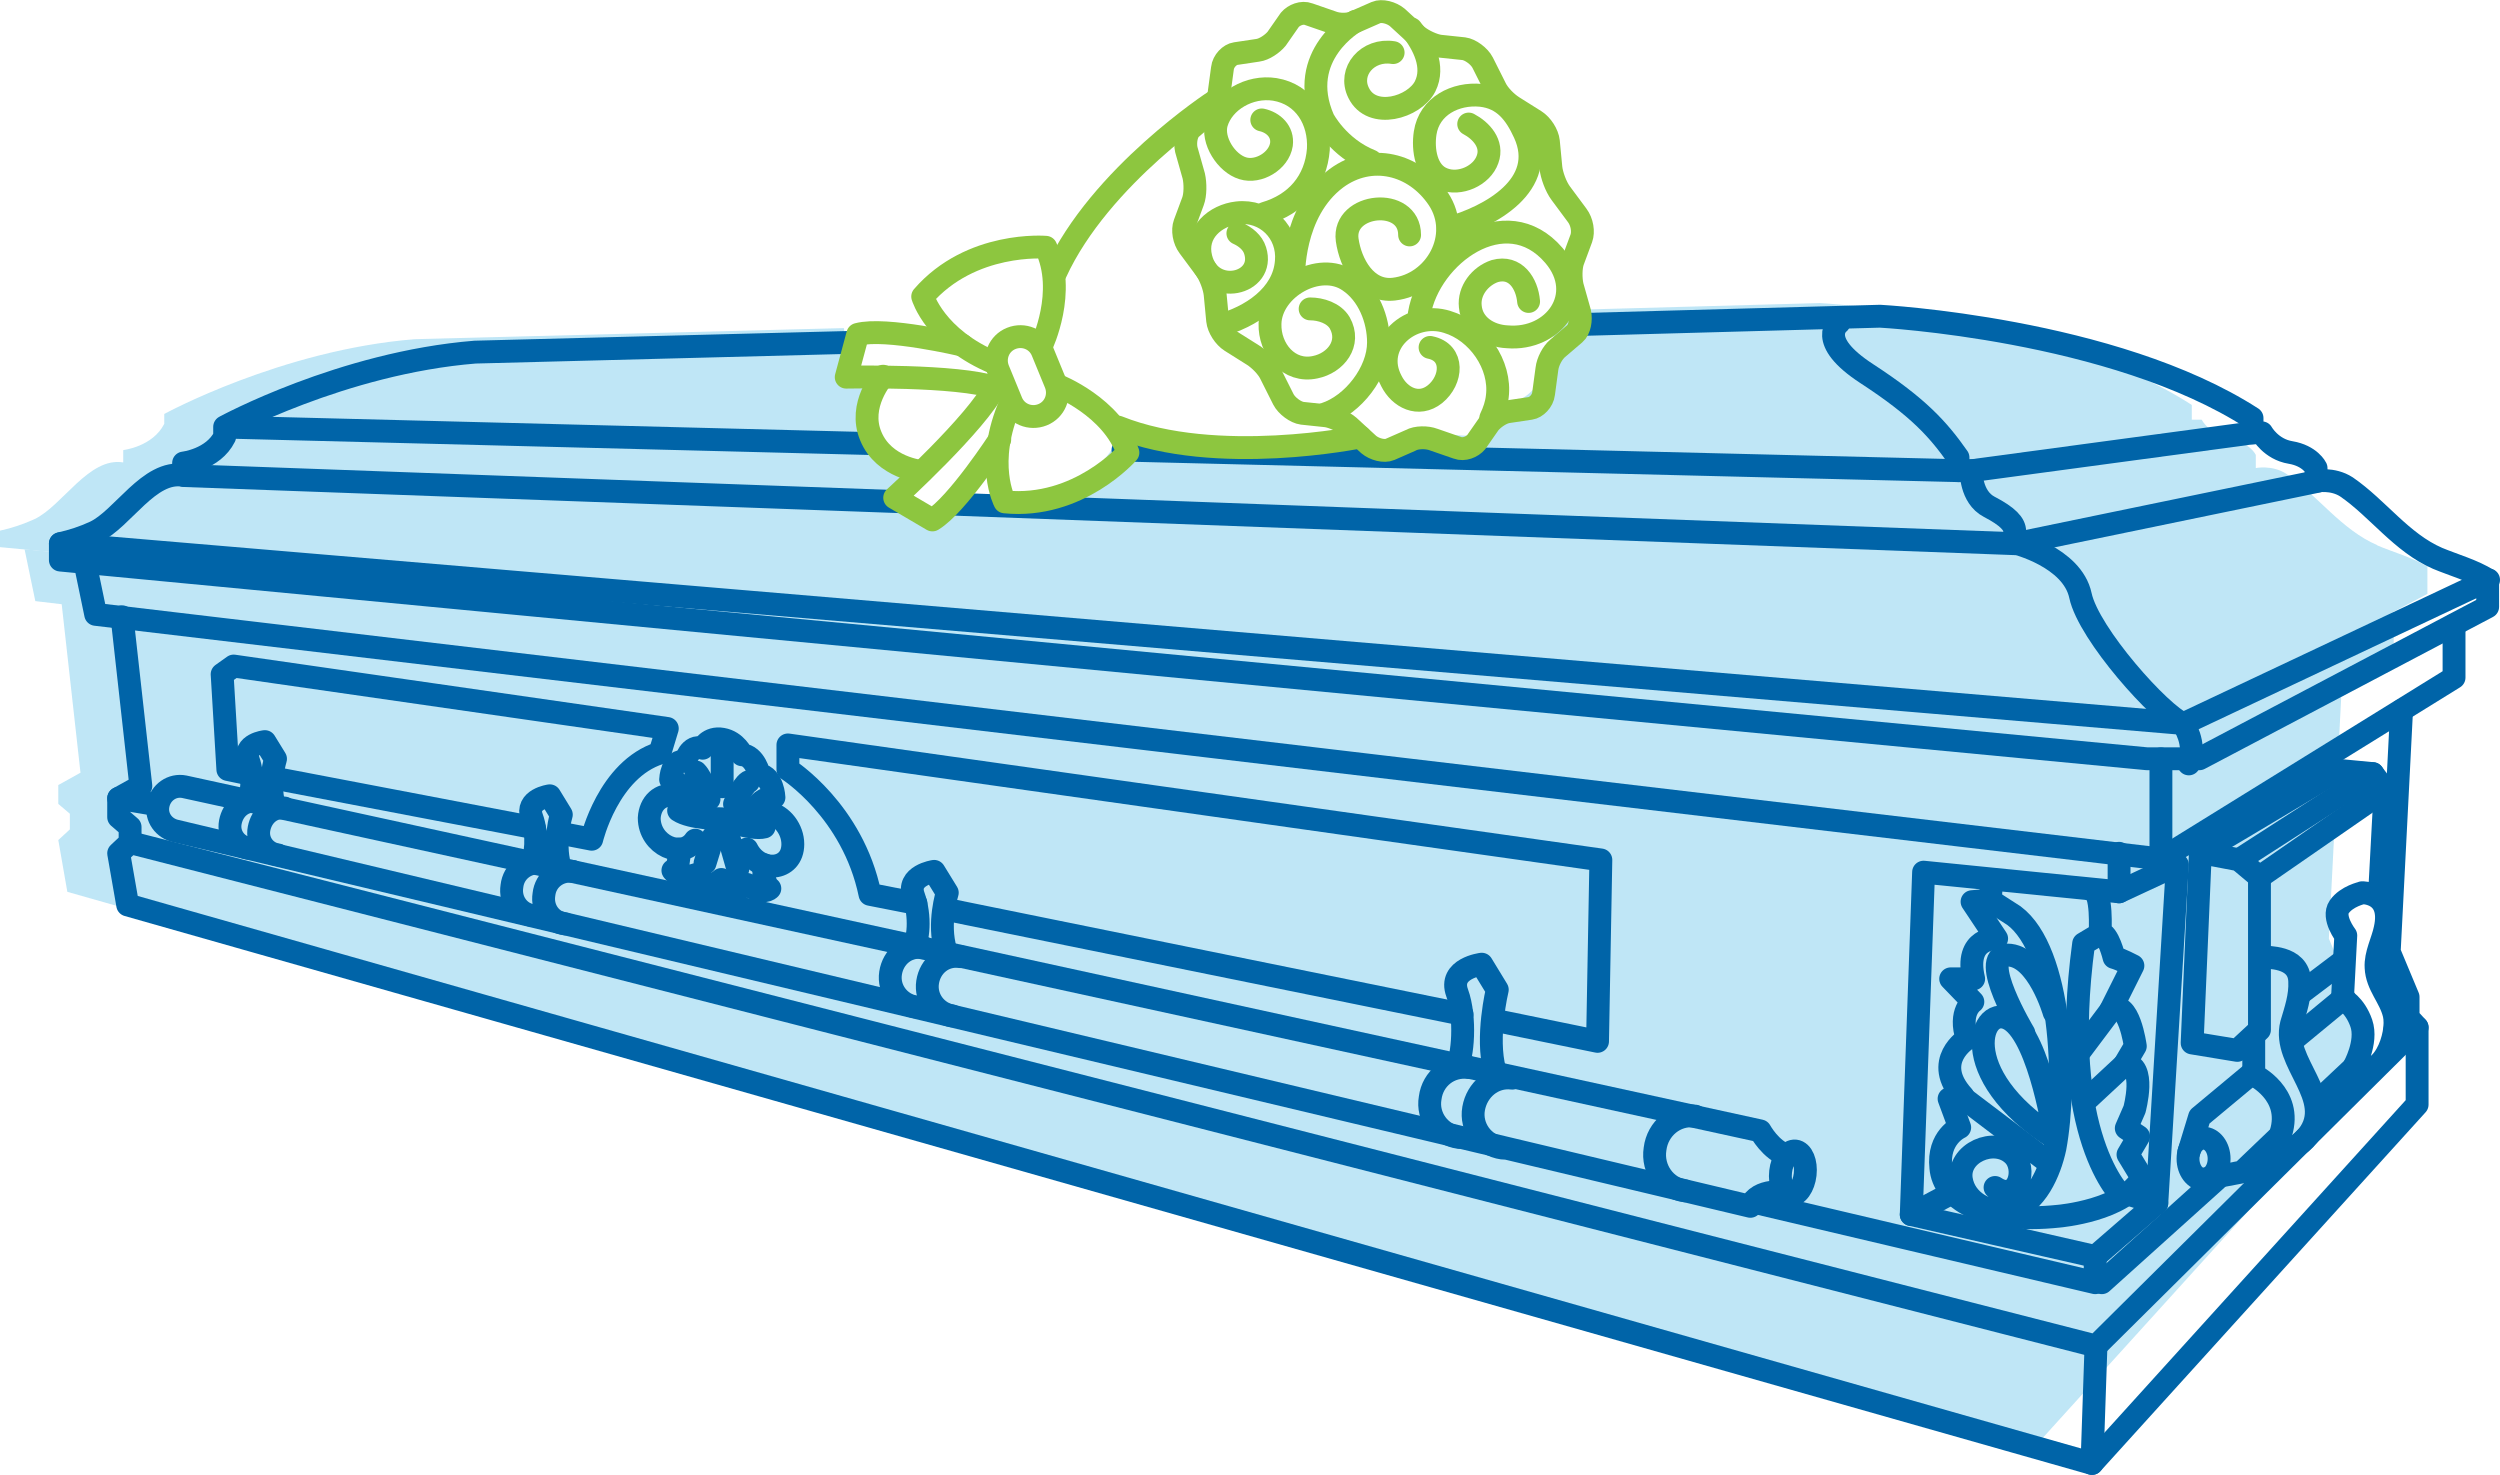 <?xml version="1.0" encoding="UTF-8"?><svg id="Layer_1" xmlns="http://www.w3.org/2000/svg" viewBox="0 0 218.68 129.01"><defs><style>.cls-1{stroke:#0064a8;}.cls-1,.cls-2{fill:none;stroke-linecap:round;stroke-linejoin:round;stroke-width:2px;}.cls-3{fill:#27aae1;stroke-width:0px;}.cls-2{stroke:#8dc63f;}.cls-4{opacity:.3;}</style></defs><g class="cls-4"><path class="cls-3" d="M78.25,39.85c-.54-.39-.96-.86-1.23-1.4-2.09,2.14-4.05,3.93-4.05,3.93l3.3,1.94c.77-.46,1.74-1.5,2.67-2.63-.35-.56-.58-1.18-.7-1.84Z"/><path class="cls-3" d="M71.97,31.75s-2.23,2.51-1.08,5.24c1.15,2.8,4.45,3.09,4.45,3.09"/><path class="cls-3" d="M207.95,47.69c-3.16-1.36-5.24-4.38-7.97-6.25-1.22-.79-2.66-.5-2.66-.5v-1.15s-.5-1.08-2.23-1.36c-1.72-.29-2.51-1.72-2.51-1.72h-.86v-1.29c-12.14-7.83-32.54-8.91-32.54-8.91l-23.31.64c.24,1.29.07,2.72-.49,3.9-.11,1.53-.84,3.01-2.34,3.87-.28.16-.57.32-.85.49-.87,1.61-2.58,2.84-4.4,2.68-1.14-.1-2.28.02-3.42.09-.69.41-1.54.65-2.54.65-1.32,0-2.36-.42-3.14-1.09-3.27.82-7.52,1.27-10.84,1.03-1.42-.1-2.75-.45-4.08-.85-1.88.21-3.75.27-5.6.19-.03.04-.05.06-.08.1-1.67,2.28-2.97,4.14-5.72,5.15-.38.14-.81.2-1.24.21-.75.56-1.72.9-2.91.9-.62,0-1.18-.09-1.68-.26-.74.54-1.68.88-2.85.88-2.4,0-3.91-1.39-4.52-3.13-.45-.61-.75-1.32-.89-2.07-1.48-1.08-1.91-2.86-1.56-4.54-.33-.35-.58-.75-.79-1.18-.47-.8-.71-1.73-.73-2.67-.89-.86-1.31-1.83-1.38-2.8l-4.35.11-33.19.86c-11.64.93-21.91,6.54-21.91,6.54v.86c-1.01,2.01-3.59,2.3-3.59,2.3v1.08c-3.02-.5-5.32,3.81-7.76,4.96-.93.43-2.01.79-3.02,1.01v1.44l182.52,17.38h4.6l25.21-13.29v-2.37c-1.22-.79-3.02-1.29-4.38-1.87Z"/><path class="cls-3" d="M155.58,27.08s-2.08,1.51,2.44,4.45c4.53,2.95,6.25,4.88,7.97,7.33v1.15h1.15s-.07,2.3,1.58,3.16,2.23,1.51,2.23,2.15v1.01s5.03,1.22,5.75,4.6c.72,3.38,7.04,10.42,8.98,11.21,0,0,1.22,1.72.5,3.52"/><polyline class="cls-3" points="2.15 48.05 3.09 52.58 183.74 73.98 183.74 65.22"/><path class="cls-3" d="M183.74,73.98l25.64-15.87v-4.6l-16.31,6.51-9.33,13.96Z"/><path class="cls-3" d="M123.42,38.59c-.48.15-1.02.24-1.61.24s-1.08-.08-1.54-.22c-1.81.02-3.61.07-5.43.14l38.43.94c-9.82-.42-19.76-1.09-29.85-1.11Z"/><path class="cls-3" d="M153.27,39.7c4.26.18,8.5.31,12.73.31l-12.73-.31Z"/><path class="cls-3" d="M98.69,38.35l6.07.15"/><line class="cls-3" x1="14.44" y1="36.2" x2="70.9" y2="37.64"/><path class="cls-3" d="M93.76,42.69c-.43.25-.88.48-1.4.67-.11.04-.23.07-.35.1l79.02,2.94,26.43-5.46-103.7,1.75Z"/><line class="cls-3" x1="10.85" y1="40.44" x2="73.63" y2="42.74"/><line class="cls-3" x1="167.22" y1="40.01" x2="191.78" y2="36.7"/><polyline class="cls-3" points="0 46.4 185.75 62.13 212.4 49.56"/><path class="cls-3" d="M150.99,103.15s-2.51-.43-3.16,1.22L10.13,71.54c-1.08-.22-1.8-1.22-1.58-2.3s1.22-1.8,2.3-1.58l137.84,30.1s.93,1.72,2.37,2.15"/><ellipse class="cls-3" cx="151.54" cy="101.45" rx="1.94" ry="1.08" transform="translate(33.71 240.63) rotate(-83.55)"/><polyline class="cls-3" points="204.79 60.98 203.71 82.1 205.36 86.05 205.36 87.85 206.15 88.71 206.15 95.46 177.71 126.85 5.89 78.01 5.1 73.48 6.11 72.55 6.11 71.18 5.1 70.32 5.1 68.67 7.04 67.59 5.39 52.79"/><path class="cls-3" d="M16.38,68.96c.36-.43.57-2.15.07-3.59-.5-1.44,1.44-1.65,1.44-1.65l.93,1.51s-.65,2.08-.14,3.95"/><path class="cls-3" d="M16.52,73.05c-1.08-.14-1.87-1.15-1.65-2.3s1.15-1.94,2.23-1.8"/><path class="cls-3" d="M19.03,73.62c-1.08-.14-1.87-1.15-1.65-2.3s1.15-1.94,2.23-1.8"/><path class="cls-3" d="M41.16,74.34c.43-.5.65-2.44.07-4.02-.57-1.58,1.58-1.87,1.58-1.87l1.01,1.65s-.72,2.37-.14,4.45"/><path class="cls-3" d="M41.37,78.94c-1.22-.14-2.08-1.29-1.87-2.59.14-1.29,1.29-2.15,2.51-2.01"/><path class="cls-3" d="M44.18,79.66c-1.22-.14-2.08-1.29-1.87-2.59.14-1.29,1.29-2.15,2.51-2.01"/><path class="cls-3" d="M74.56,81.74c.5-.57.72-2.73.07-4.53-.65-1.8,1.8-2.15,1.8-2.15l1.15,1.87s-.86,2.66-.14,5.03"/><path class="cls-3" d="M74.77,86.91c-1.36-.22-2.37-1.51-2.15-2.95.22-1.44,1.44-2.44,2.87-2.23"/><path class="cls-3" d="M78.01,87.7c-1.36-.22-2.37-1.51-2.15-2.95s1.44-2.44,2.87-2.23"/><path class="cls-3" d="M122.11,92.16c.57-.72.86-4.31.07-6.46-.79-2.15,2.15-2.51,2.15-2.51l1.36,2.23s-1.01,4.17-.22,7.04"/><path class="cls-3" d="M122.33,98.33c-1.65-.22-2.8-1.8-2.51-3.45.22-1.72,1.72-2.87,3.38-2.66"/><path class="cls-3" d="M126.13,99.27c-1.65-.22-2.8-1.8-2.51-3.45.29-1.65,1.72-2.87,3.38-2.66"/><path class="cls-3" d="M142.08,103c-1.65-.22-2.87-1.87-2.59-3.66.22-1.8,1.8-3.09,3.52-2.87"/><polygon class="cls-3" points="162.98 75.13 161.9 105.09 177.99 108.75 183.38 104.08 185.18 74.49 180.08 76.86 162.98 75.13"/><polygon class="cls-3" points="190.56 74.06 192.36 75.56 192.36 88.92 190.42 90.72 186.47 90.07 187.19 73.41 190.56 74.06"/><polyline class="cls-3" points="187.19 73.41 199.26 66.23 202.27 66.51 203.35 67.95 202.85 77.29"/><line class="cls-3" x1="190.56" y1="74.06" x2="202.27" y2="66.51"/><line class="cls-3" x1="192.36" y1="75.56" x2="203.35" y2="67.95"/><line class="cls-3" x1="18.53" y1="66.87" x2="41.45" y2="71.25"/><path class="cls-3" d="M43.53,71.69l2.95.57s1.44-6.11,5.96-7.54l.65-2.15-37.93-5.46-1.01.72.5,8.33,1.72.36"/><path class="cls-3" d="M125.34,88.06l9.12,1.87.29-15.87-71.11-10.06v2.15s5.67,3.59,7.18,10.92l4.02.79"/><line class="cls-3" x1="77.36" y1="78.37" x2="122.61" y2="87.56"/><path class="cls-3" d="M168.94,75.99l-.14,1.58-1.58.14,2.15,3.23s-2.87-.14-2.01,3.52h-2.01l1.94,2.01s-1.29.86-.5,3.23c0,0-3.16,1.94-.36,5.03l-1.22.22.93,2.51s-1.94.86-1.65,3.52c.22,2.66,3.59,4.96,10.34,4.24,0,0,5.75-.5,7.25-3.38l-1.22-2.01.93-1.58-1.08-.72.72-1.65s1.08-3.95-.86-3.95l.93-1.58s-.57-4.24-2.15-3.16l1.94-3.88s-1.08-.57-1.65-.72c0,0-.5-2.15-1.22-2.15,0,0,.22-3.74-.72-3.74"/><path class="cls-3" d="M169.23,102.72c2.01,1.36,2.87-1.65,1.58-2.87-1.65-1.58-4.88-.14-4.53,2.15.29,1.94,2.37,3.09,4.24,2.73,2.3-.5,3.52-3.45,3.95-5.46,1.08-5.75.57-17.24-3.59-20.33l-2.01-1.29"/><path class="cls-3" d="M180.36,103.51s-5.67-5.17-3.38-22.12l1.44-.86"/><path class="cls-3" d="M174.47,98.41s-1.29-8.69-3.88-10.34c-2.59-1.65-5.03,4.67,3.88,10.34Z"/><path class="cls-3" d="M174.4,87.42s-1.44-5.03-4.09-5.03,1.44,6.82,1.44,6.82"/><line class="cls-3" x1="174.04" y1="100.63" x2="166.36" y2="94.81"/><line class="cls-3" x1="179.36" y1="87.2" x2="176.77" y2="90.65"/><line class="cls-3" x1="177.42" y1="94.89" x2="180.58" y2="91.94"/><ellipse class="cls-3" cx="187.48" cy="100.2" rx="1.36" ry="1.8"/><line class="cls-3" x1="202.63" y1="83.61" x2="203.71" y2="82.89"/><line class="cls-3" x1="195.23" y1="89.86" x2="199.76" y2="86.12"/><polyline class="cls-3" points="186.18 99.63 187.12 96.54 191.78 92.66"/><line class="cls-3" x1="204.21" y1="88.85" x2="205.36" y2="87.85"/><line class="cls-3" x1="197.39" y1="95.25" x2="200.84" y2="92.01"/><polyline class="cls-3" points="187.48 102 190.85 101.35 194.08 98.26"/><path class="cls-3" d="M193.44,99.2s1.72.86,3.16-1.01c2.51-3.3-2.3-6.39-1.44-9.77.36-1.22.79-2.44.72-3.74-.07-2.3-3.02-2.01-3.09-2.15"/><path class="cls-3" d="M194.23,97.97c1.08-3.45-2.37-5.1-2.37-5.1v-3.23"/><path class="cls-3" d="M201.34,76.93s2.73-.07,2.01,3.16c-.22,1.08-.86,2.23-.79,3.38.07,1.58,1.22,2.59,1.58,4.09.43,1.8-1.01,5.96-3.52,4.6,0,0,1.22-2.15.65-3.81-.57-1.65-1.65-2.15-1.65-2.15l.29-5.53s-1.22-1.58-.57-2.51,2.01-1.22,2.01-1.22Z"/><line class="cls-3" x1="196.09" y1="85.62" x2="199.61" y2="82.96"/><line class="cls-3" x1="161.9" y1="105.09" x2="165.28" y2="103.29"/><line class="cls-3" x1="183.38" y1="104.08" x2="180.87" y2="103.29"/><polyline class="cls-3" points="6.11 72.55 178.07 116.58 206.15 88.71"/><line class="cls-3" x1="178.07" y1="116.58" x2="177.71" y2="126.85"/><polyline class="cls-3" points="177.99 108.75 177.99 111.05 148.18 104.01"/><line class="cls-3" x1="178.57" y1="111.05" x2="188.62" y2="102"/><path class="cls-3" d="M55.6,70.18c-.29-.86-1.08-1.58-1.94-1.72-1.15-.22-2.08.65-2.15,1.94,0,2.37,2.87,3.66,4.02,1.94"/><path class="cls-3" d="M56.75,68.74s-.57-1.8-1.15-2.37"/><path class="cls-3" d="M60.55,70.61s.07-1.94,1.87-2.01c0,0-.07-1.8-1.29-2.01,0,0-.36-1.65-1.51-1.72,0,0-.5-1.15-1.72-1.36-1.22-.22-1.72.79-1.72.79-1.15-.36-1.51,1.15-1.51,1.15-1.22-.22-1.29,1.58-1.29,1.58,1.8.72,1.8,2.66,1.8,2.66"/><path class="cls-3" d="M61.56,71.18c-1.08.29-3.74-.72-3.74-.72,0,0-2.66,0-3.74-.72"/><path class="cls-3" d="M60.05,70.97c.36-.79,1.08-1.22,1.94-1.01,1.15.22,2.08,1.44,2.08,2.73,0,2.37-2.95,2.59-4.02.43"/><path class="cls-3" d="M58.97,69.17s.65-1.58,1.22-1.94"/><path class="cls-3" d="M61.56,74.49s-.22,1.51.5,2.08c0,0-.57.65-2.01-.36,0,0-1.08,1.08-2.23-.43-1.22,1.08-2.23-.43-2.23-.43-1.44.5-2.01-.36-2.01-.36.72-.36.5-1.87.5-1.87"/><line class="cls-3" x1="57.1" y1="72.04" x2="56.39" y2="74.34"/><line class="cls-3" x1="58.54" y1="72.33" x2="59.26" y2="74.85"/><line class="cls-3" x1="5.1" y1="68.67" x2="8.48" y2="69.24"/></g><path class="cls-1" d="M138.38,28.38l26.07-.72s20.4,1.08,32.54,8.91v1.29h.86s.79,1.44,2.51,1.72c1.72.29,2.23,1.36,2.23,1.36v1.15s1.44-.29,2.66.5c2.73,1.87,4.81,4.88,7.97,6.25,1.36.57,3.16,1.08,4.38,1.87v2.37l-25.21,13.29h-4.6L5.28,48.99v-1.44c1.01-.22,2.08-.57,3.02-1.01,2.44-1.15,4.74-5.46,7.76-4.96v-1.08s2.59-.29,3.59-2.3v-.86s10.27-5.6,21.91-6.54l33.19-.86"/><path class="cls-1" d="M160.86,28.24s-2.08,1.51,2.44,4.45c4.53,2.95,6.25,4.88,7.97,7.33v1.15h1.15s-.07,2.3,1.58,3.16,2.23,1.51,2.23,2.15v1.01s5.03,1.22,5.75,4.6c.72,3.38,7.04,10.42,8.98,11.21,0,0,1.22,1.72.5,3.52"/><polyline class="cls-1" points="7.43 49.21 8.37 53.74 189.02 75.14 189.02 66.38"/><polyline class="cls-1" points="189.02 75.14 214.66 59.27 214.66 54.67"/><line class="cls-1" x1="98.23" y1="39.37" x2="171.28" y2="41.17"/><line class="cls-1" x1="19.72" y1="37.36" x2="76.18" y2="38.8"/><polyline class="cls-1" points="83.65 44.11 176.31 47.56 202.74 42.1"/><line class="cls-1" x1="16.13" y1="41.6" x2="78.9" y2="43.89"/><line class="cls-1" x1="172.5" y1="41.17" x2="197.06" y2="37.86"/><polyline class="cls-1" points="5.28 47.56 191.03 63.29 217.68 50.72"/><path class="cls-1" d="M156.27,104.3s-2.51-.43-3.16,1.22L15.41,72.7c-1.08-.22-1.8-1.22-1.58-2.3s1.22-1.8,2.3-1.58l137.84,30.1s.93,1.72,2.37,2.15"/><ellipse class="cls-1" cx="156.82" cy="102.61" rx="1.94" ry="1.08" transform="translate(37.25 246.91) rotate(-83.55)"/><polyline class="cls-1" points="210.07 62.14 208.99 83.26 210.64 87.21 210.64 89 211.43 89.87 211.43 96.62 182.99 128.01 11.17 79.16 10.38 74.64 11.38 73.7 11.38 72.34 10.38 71.48 10.38 69.83 12.32 68.75 10.67 53.95"/><path class="cls-1" d="M21.66,70.11c.36-.43.57-2.15.07-3.59-.5-1.44,1.44-1.65,1.44-1.65l.93,1.51s-.65,2.08-.14,3.95"/><path class="cls-1" d="M21.8,74.21c-1.08-.14-1.87-1.15-1.65-2.3s1.15-1.94,2.23-1.8"/><path class="cls-1" d="M24.31,74.78c-1.08-.14-1.87-1.15-1.65-2.3s1.15-1.94,2.23-1.8"/><path class="cls-1" d="M46.44,75.5c.43-.5.65-2.44.07-4.02-.57-1.58,1.58-1.87,1.58-1.87l1.01,1.65s-.72,2.37-.14,4.45"/><path class="cls-1" d="M46.65,80.1c-1.22-.14-2.08-1.29-1.87-2.59.14-1.29,1.29-2.15,2.51-2.01"/><path class="cls-1" d="M49.45,80.82c-1.22-.14-2.08-1.29-1.87-2.59.14-1.29,1.29-2.15,2.51-2.01"/><path class="cls-1" d="M79.84,82.9c.5-.57.72-2.73.07-4.53-.65-1.8,1.8-2.15,1.8-2.15l1.15,1.87s-.86,2.66-.14,5.03"/><path class="cls-1" d="M80.05,88.07c-1.36-.22-2.37-1.51-2.15-2.95.22-1.44,1.44-2.44,2.87-2.23"/><path class="cls-1" d="M83.29,88.86c-1.36-.22-2.37-1.51-2.15-2.95s1.44-2.44,2.87-2.23"/><path class="cls-1" d="M127.39,93.31c.57-.72.86-4.31.07-6.46-.79-2.15,2.15-2.51,2.15-2.51l1.36,2.23s-1.01,4.17-.22,7.04"/><path class="cls-1" d="M127.61,99.49c-1.65-.22-2.8-1.8-2.51-3.45.22-1.72,1.72-2.87,3.38-2.66"/><path class="cls-1" d="M131.41,100.42c-1.65-.22-2.8-1.8-2.51-3.45.29-1.65,1.72-2.87,3.38-2.66"/><path class="cls-1" d="M147.36,104.16c-1.65-.22-2.87-1.87-2.59-3.66.22-1.8,1.8-3.09,3.52-2.87"/><polygon class="cls-1" points="168.26 76.29 167.18 106.24 183.27 109.91 188.66 105.24 190.46 75.64 185.36 78.01 168.26 76.29"/><line class="cls-1" x1="185.36" y1="78.01" x2="185.36" y2="74.64"/><polygon class="cls-1" points="195.84 75.21 197.64 76.72 197.64 90.08 195.7 91.88 191.75 91.23 192.47 74.57 195.84 75.21"/><polyline class="cls-1" points="192.47 74.57 204.53 67.38 207.55 67.67 208.63 69.11 208.13 78.44"/><line class="cls-1" x1="195.84" y1="75.21" x2="207.55" y2="67.67"/><line class="cls-1" x1="197.64" y1="76.72" x2="208.63" y2="69.11"/><line class="cls-1" x1="23.81" y1="68.03" x2="46.73" y2="72.41"/><path class="cls-1" d="M48.81,72.84l2.95.57s1.44-6.11,5.96-7.54l.65-2.15-37.93-5.46-1.01.72.5,8.33,1.72.36"/><path class="cls-1" d="M130.62,89.22l9.12,1.87.29-15.87-71.11-10.06v2.15s5.67,3.59,7.18,10.92l4.02.79"/><line class="cls-1" x1="82.64" y1="79.52" x2="127.89" y2="88.72"/><path class="cls-1" d="M174.22,77.15l-.14,1.58-1.58.14,2.15,3.23s-2.87-.14-2.01,3.52h-2.01l1.94,2.01s-1.29.86-.5,3.23c0,0-3.16,1.94-.36,5.03l-1.22.22.93,2.51s-1.94.86-1.65,3.52c.22,2.66,3.59,4.96,10.34,4.24,0,0,5.75-.5,7.25-3.38l-1.22-2.01.93-1.58-1.08-.72.72-1.65s1.08-3.95-.86-3.95l.93-1.58s-.57-4.24-2.15-3.16l1.94-3.88s-1.08-.57-1.65-.72c0,0-.5-2.15-1.22-2.15,0,0,.22-3.74-.72-3.74"/><path class="cls-1" d="M174.51,103.87c2.01,1.36,2.87-1.65,1.58-2.87-1.65-1.58-4.88-.14-4.53,2.15.29,1.94,2.37,3.09,4.24,2.73,2.3-.5,3.52-3.45,3.95-5.46,1.08-5.75.57-17.24-3.59-20.33l-2.01-1.29"/><path class="cls-1" d="M185.64,104.66s-5.67-5.17-3.38-22.12l1.44-.86"/><path class="cls-1" d="M179.75,99.56s-1.29-8.69-3.88-10.34c-2.59-1.65-5.03,4.67,3.88,10.34Z"/><path class="cls-1" d="M179.68,88.57s-1.44-5.03-4.09-5.03,1.44,6.82,1.44,6.82"/><line class="cls-1" x1="179.32" y1="101.79" x2="171.64" y2="95.97"/><line class="cls-1" x1="184.64" y1="88.36" x2="182.05" y2="91.81"/><line class="cls-1" x1="182.7" y1="96.04" x2="185.86" y2="93.1"/><ellipse class="cls-1" cx="192.75" cy="101.36" rx="1.36" ry="1.8"/><line class="cls-1" x1="207.91" y1="84.77" x2="208.99" y2="84.05"/><line class="cls-1" x1="200.51" y1="91.02" x2="205.04" y2="87.28"/><polyline class="cls-1" points="191.46 100.78 192.4 97.7 197.06 93.82"/><line class="cls-1" x1="209.49" y1="90.01" x2="210.64" y2="89"/><line class="cls-1" x1="202.67" y1="96.4" x2="206.11" y2="93.17"/><polyline class="cls-1" points="192.75 103.15 196.13 102.51 199.36 99.42"/><path class="cls-1" d="M198.72,100.35s1.72.86,3.16-1.01c2.51-3.3-2.3-6.39-1.44-9.77.36-1.22.79-2.44.72-3.74-.07-2.3-3.02-2.01-3.09-2.15"/><path class="cls-1" d="M199.51,99.13c1.08-3.45-2.37-5.1-2.37-5.1v-3.23"/><path class="cls-1" d="M206.62,78.09s2.73-.07,2.01,3.16c-.22,1.08-.86,2.23-.79,3.38.07,1.58,1.22,2.59,1.58,4.09.43,1.8-1.01,5.96-3.52,4.6,0,0,1.22-2.15.65-3.81-.57-1.65-1.65-2.15-1.65-2.15l.29-5.53s-1.22-1.58-.57-2.51,2.01-1.22,2.01-1.22Z"/><line class="cls-1" x1="201.37" y1="86.78" x2="204.89" y2="84.12"/><line class="cls-1" x1="167.18" y1="106.24" x2="170.56" y2="104.45"/><line class="cls-1" x1="188.66" y1="105.24" x2="186.15" y2="104.45"/><polyline class="cls-1" points="11.38 73.7 183.34 117.74 211.43 89.87"/><line class="cls-1" x1="183.34" y1="117.74" x2="182.99" y2="128.01"/><polyline class="cls-1" points="183.27 109.91 183.27 112.2 153.46 105.17"/><line class="cls-1" x1="183.85" y1="112.2" x2="193.9" y2="103.15"/><path class="cls-1" d="M60.88,71.33c-.29-.86-1.08-1.58-1.94-1.72-1.15-.22-2.08.65-2.15,1.94,0,2.37,2.87,3.66,4.02,1.94"/><path class="cls-1" d="M62.02,69.9s-.57-1.8-1.15-2.37"/><path class="cls-1" d="M65.83,71.76s.07-1.94,1.87-2.01c0,0-.07-1.8-1.29-2.01,0,0-.36-1.65-1.51-1.72,0,0-.5-1.15-1.72-1.36-1.22-.22-1.72.79-1.72.79-1.15-.36-1.51,1.15-1.51,1.15-1.22-.22-1.29,1.58-1.29,1.58,1.8.72,1.8,2.66,1.8,2.66"/><path class="cls-1" d="M66.84,72.34c-1.08.29-3.74-.72-3.74-.72,0,0-2.66,0-3.74-.72"/><path class="cls-1" d="M65.33,72.12c.36-.79,1.08-1.22,1.94-1.01,1.15.22,2.08,1.44,2.08,2.73,0,2.37-2.95,2.59-4.02.43"/><path class="cls-1" d="M64.25,70.33s.65-1.58,1.22-1.94"/><path class="cls-1" d="M66.84,75.64s-.22,1.51.5,2.08c0,0-.57.65-2.01-.36,0,0-1.08,1.08-2.23-.43-1.22,1.08-2.23-.43-2.23-.43-1.44.5-2.01-.36-2.01-.36.72-.36.5-1.87.5-1.87"/><line class="cls-1" x1="62.38" y1="73.2" x2="61.67" y2="75.5"/><line class="cls-1" x1="63.82" y1="73.49" x2="64.54" y2="76"/><line class="cls-1" x1="63.17" y1="66.16" x2="63.17" y2="68.82"/><line class="cls-1" x1="10.38" y1="69.83" x2="13.76" y2="70.4"/><path class="cls-2" d="M134.29,10.57c.57.36,1.08,1.15,1.15,1.8l.22,2.3c.07.65.43,1.65.86,2.23l1.44,1.94c.43.57.57,1.44.36,2.01l-.72,1.94c-.22.57-.22,1.58-.07,2.23l.65,2.3c.14.65,0,1.51-.43,1.87l-1.51,1.29c-.43.36-.86,1.15-.93,1.8l-.29,2.15c-.07.65-.65,1.22-1.15,1.29l-1.94.29c-.57.07-1.29.57-1.65,1.01l-1.15,1.65c-.36.43-1.08.72-1.65.5l-2.08-.72c-.57-.22-1.51-.22-2.01.07l-1.8.79c-.5.22-1.36,0-1.87-.43l-1.72-1.58c-.5-.43-1.44-.86-2.01-.93l-2.08-.22c-.57-.07-1.36-.65-1.65-1.22l-1.08-2.15c-.29-.65-1.01-1.36-1.58-1.72l-1.94-1.22c-.57-.36-1.08-1.15-1.15-1.8l-.22-2.3c-.07-.65-.43-1.65-.86-2.23l-1.44-1.94c-.43-.57-.57-1.44-.36-2.01l.72-1.94c.22-.57.22-1.58.07-2.23l-.65-2.3c-.14-.65,0-1.51.43-1.87l1.51-1.29c.43-.36.86-1.15.93-1.8l.29-2.15c.07-.65.65-1.22,1.15-1.29l1.94-.29c.57-.07,1.29-.57,1.65-1.01l1.15-1.65c.36-.43,1.08-.72,1.65-.5l2.08.72c.57.22,1.51.22,2.01-.07l1.8-.79c.5-.22,1.36,0,1.87.43l1.72,1.58c.5.43,1.44.86,2.01.93l2.08.22c.57.07,1.36.65,1.65,1.22l1.08,2.15c.29.65,1.01,1.36,1.58,1.72l1.94,1.22Z"/><path class="cls-2" d="M106.27,8.84s-10.06,6.54-13.93,15.01"/><path class="cls-2" d="M91.12,30.18s2.23-4.67.36-8.55c0,0-6.54-.57-10.77,4.31,0,0,1.08,3.66,6.32,5.82"/><path class="cls-2" d="M84.15,30.18s-6.68-1.58-9.12-.93l-1.01,3.74s9.77-.22,13.07.93"/><path class="cls-2" d="M118.99,38.22s-12.57,2.59-21.19-.86"/><path class="cls-2" d="M92.48,33.7s4.81,1.87,6.18,5.89c0,0-4.31,4.96-10.77,4.31,0,0-1.8-3.38.5-8.62"/><path class="cls-2" d="M87.45,38.44s-3.74,5.75-5.89,7.04l-3.3-1.94s7.25-6.61,8.76-9.7"/><path class="cls-2" d="M88.46,35.13l-1.15-2.8c-.43-1.08.07-2.3,1.15-2.73h0c1.08-.43,2.3.07,2.73,1.15l1.15,2.8c.43,1.08-.07,2.3-1.15,2.73h0c-1.08.43-2.3-.07-2.73-1.15Z"/><path class="cls-2" d="M77.25,32.91s-2.23,2.51-1.08,5.24c1.15,2.8,4.45,3.09,4.45,3.09"/><path class="cls-2" d="M121.86,4.6c-2.23-.36-3.95,1.65-3.02,3.52,1.15,2.37,4.88,1.29,5.82-.57.86-1.72-.14-3.66-1.22-5.03"/><path class="cls-2" d="M118.55,1.87s-5.24,2.95-2.8,8.55c0,0,1.29,2.51,4.17,3.66"/><path class="cls-2" d="M110.37,10.49c1.01.22,1.87,1.01,1.72,2.15-.22,1.44-2.01,2.51-3.38,2.08-1.44-.43-2.73-2.44-2.3-3.95.57-1.94,2.87-3.3,5.1-2.95,2.59.43,3.95,2.73,3.81,5.24-.22,2.8-1.94,4.81-4.67,5.6"/><path class="cls-2" d="M108.28,20.41c.65.29,1.29.79,1.51,1.51.93,2.95-3.88,4.09-4.74.65-.57-2.23,1.29-3.74,3.16-3.95,2.51-.29,4.53,1.72,4.31,4.24-.22,3.02-3.16,4.88-5.82,5.6"/><path class="cls-2" d="M128.47,10.85c1.08.57,2.15,1.72,1.65,3.09-.5,1.44-2.44,2.3-3.88,1.72-1.51-.57-1.8-2.59-1.58-4.02.36-2.37,2.66-3.52,4.88-3.3,2.01.22,3.02,1.58,3.81,3.3,2.08,4.53-3.02,7.33-6.68,8.33"/><path class="cls-2" d="M123.3,20.55c0-3.38-5.89-2.8-5.46.43.29,2.08,1.65,4.6,4.09,4.31,3.66-.43,6.03-4.67,3.88-7.9-2.08-3.09-5.89-4.02-8.91-1.8-3.95,2.95-3.74,8.69-3.74,8.69"/><path class="cls-2" d="M133.71,26.37c-.14-1.58-1.15-3.16-2.95-2.66-1.29.43-2.3,1.72-2.15,3.09.14,1.65,1.65,2.59,3.23,2.66,4.09.36,7.04-3.66,4.09-7.11-4.24-4.96-10.92,0-11.78,5.1"/><path class="cls-2" d="M125.09,30.39c2.15.43,1.94,2.87.43,4.09-1.44,1.15-3.09.29-3.81-1.15-1.72-3.23,1.72-6.18,4.88-5.17,2.66.79,4.74,3.74,4.38,6.54-.07.65-.29,1.29-.57,1.87"/><path class="cls-2" d="M114.6,27.02c.93,0,2.08.36,2.59,1.22,1.01,1.8-.36,3.52-2.15,3.88-2.3.5-4.02-1.58-3.95-3.81.07-3.09,4.31-5.53,6.9-3.74,1.72,1.15,2.59,3.38,2.59,5.39,0,2.59-2.23,5.46-4.67,6.25"/></svg>